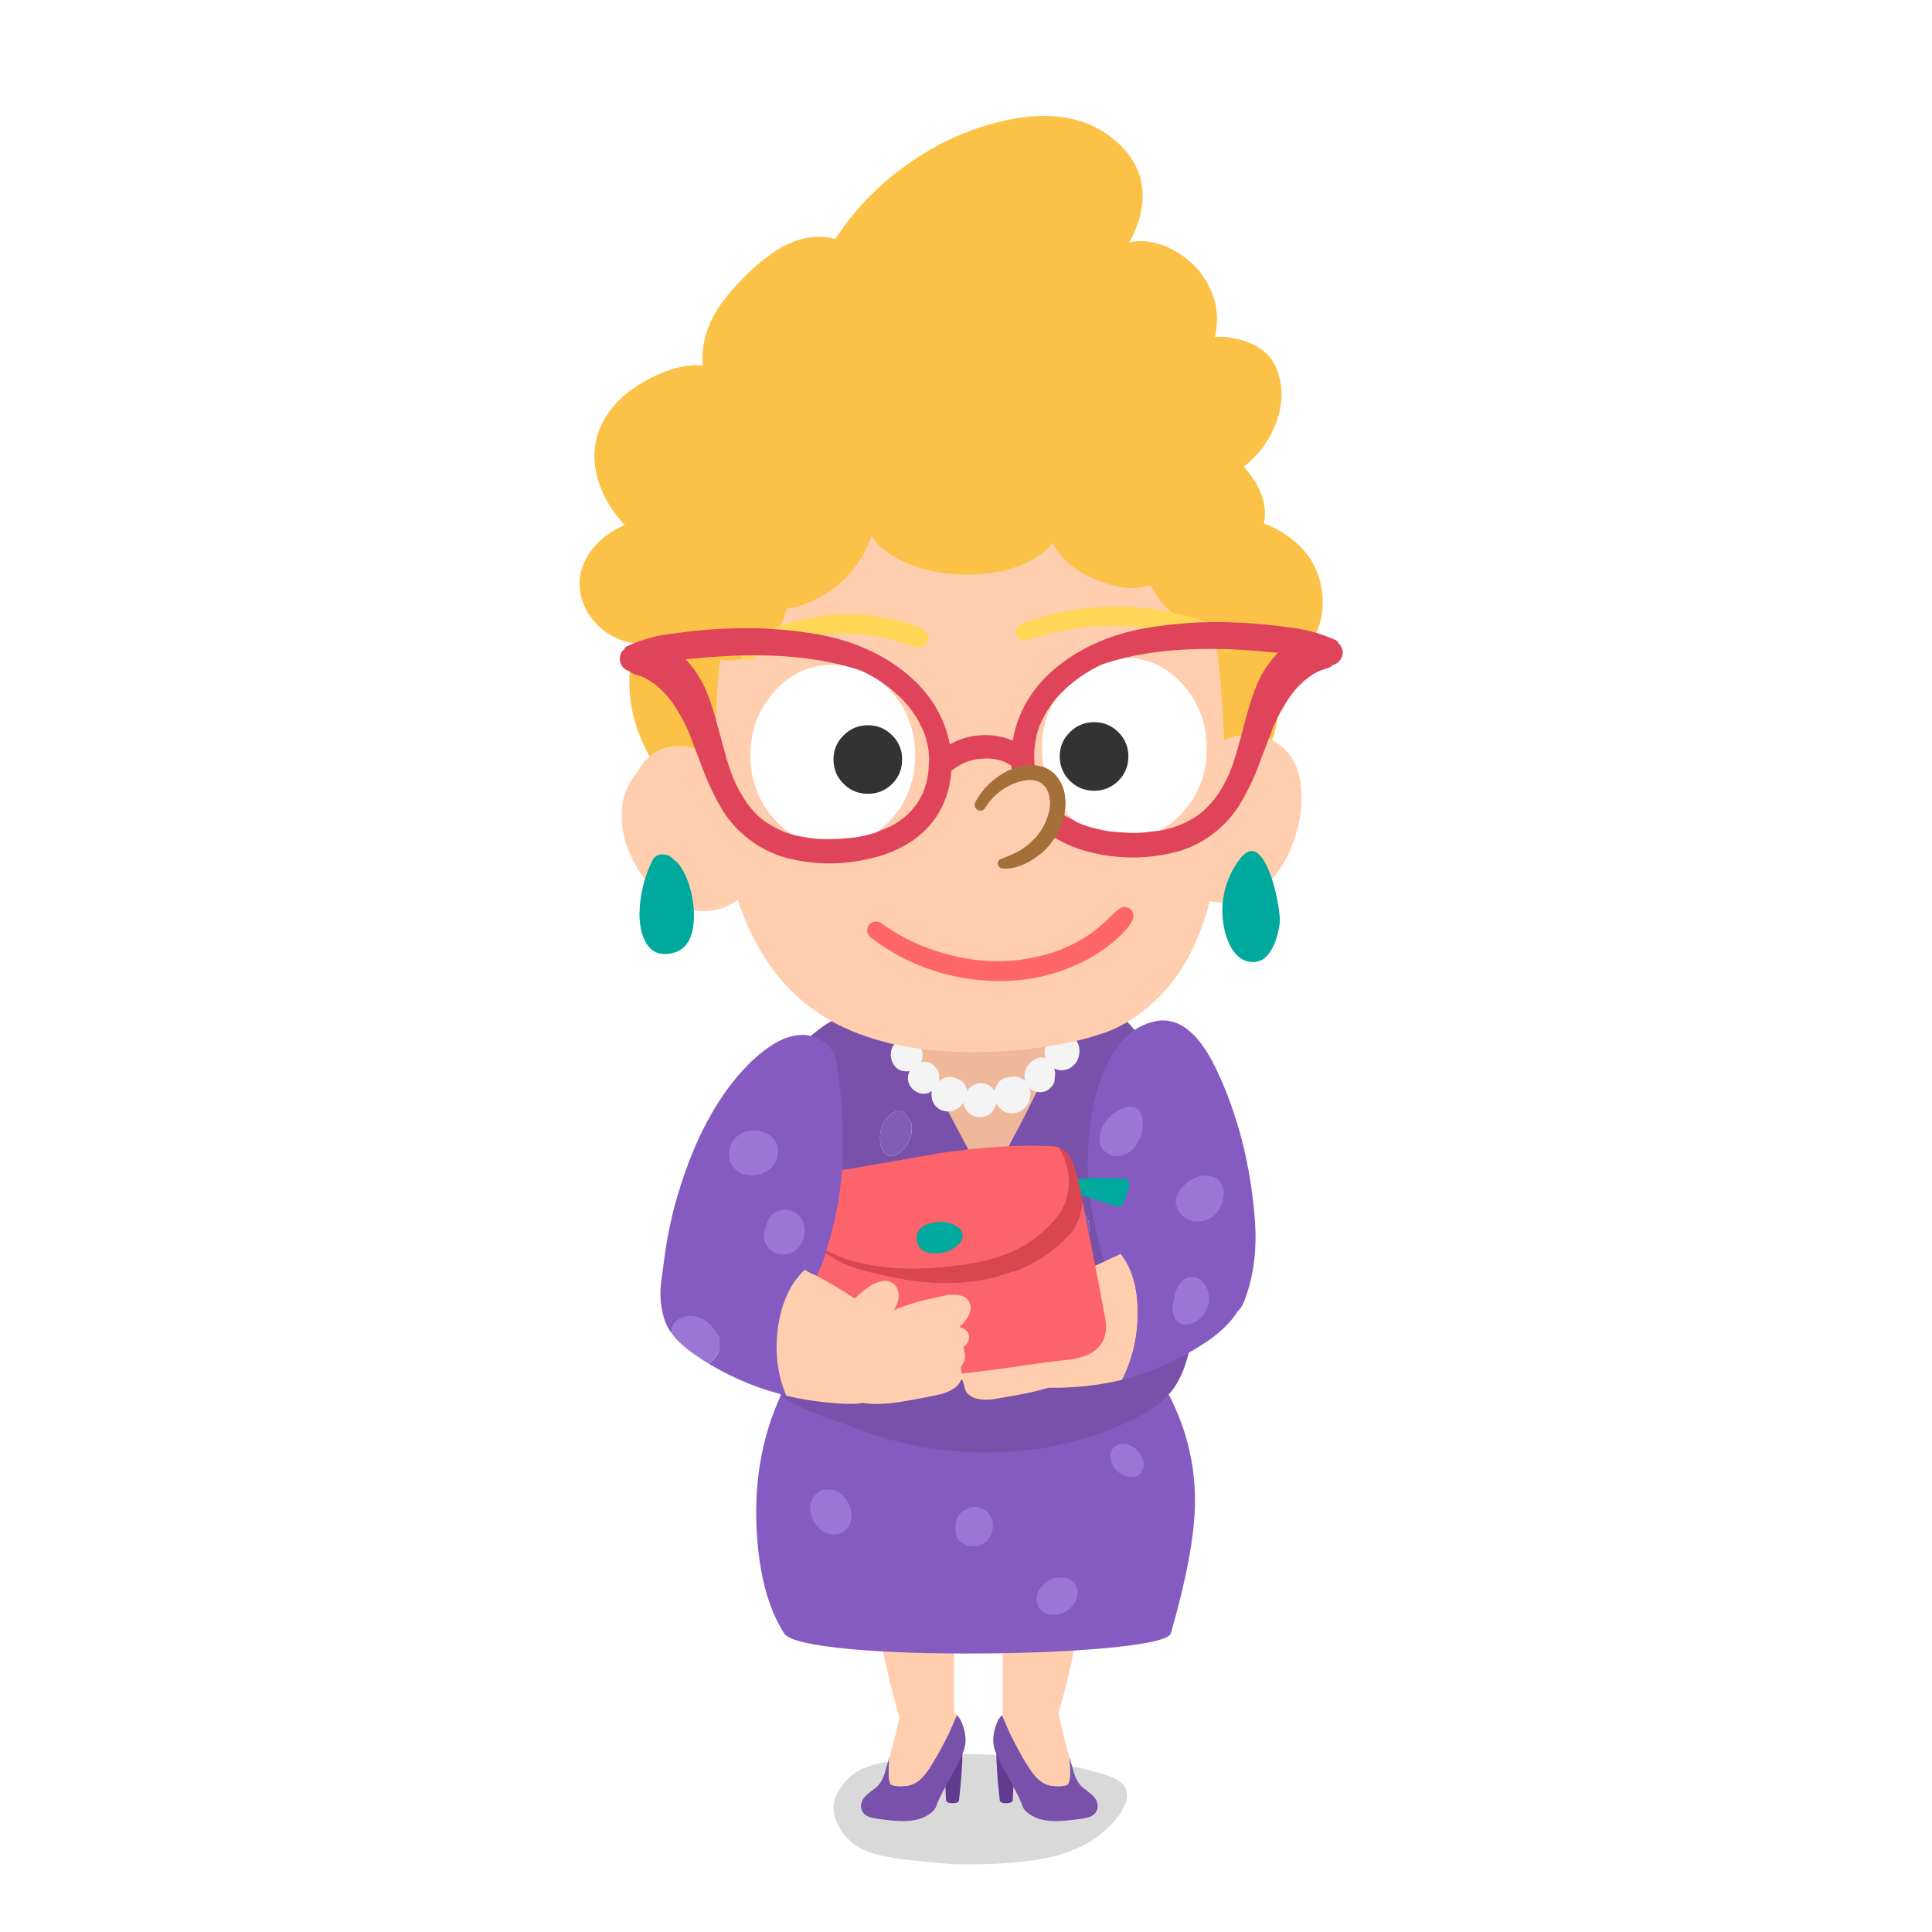 <svg fill="none" height="200" viewBox="0 0 200 200" width="200" xmlns="http://www.w3.org/2000/svg"><path d="m0 0h200v200h-200z" fill="#fff"/><path d="m99.84 181.589c-1.021 0-2.053.043-3.093.127-.299.015-.606.042-.917.085-.2.015-.399.042-.599.084-1.09.112-2.176.269-3.258.465-.342.058-.645.119-.917.188-.261.058-.495.119-.706.188-.541.154-1.021.339-1.443.55-.921.534-1.658 1.31-2.206 2.32-.169.311-.28.592-.33.845-.05.169-.081.338-.088.507 0 .085.004.162.015.231 0 .111.004.23.015.357.011.085.027.177.046.273.061.323.176.668.345 1.033.622 1.226 1.535 2.117 2.747 2.682.461.211 1.002.388 1.623.526.111.027.234.058.376.085.529.126 1.385.261 2.567.399.821.1 1.593.177 2.31.231.883.1 1.65.169 2.31.211.441 0 .902.008 1.381.019 1.892.027 3.834-.061 5.825-.273 1.27-.142 2.383-.33 3.331-.568 1.362-.38 2.617-.899 3.768-1.564 1.182-.76 2.145-1.648 2.897-2.658.161-.196.292-.415.391-.653.311-.55.461-1.064.449-1.541-.03-.069-.038-.134-.03-.188v-.042c-.031-.185-.104-.373-.227-.569-.299-.507-1.09-.949-2.371-1.329-4.873-1.379-9.612-2.055-14.217-2.025z" fill="#000" fill-opacity=".15"/><path d="m98.761 178.132v-14.829h-8.48c.418 4.722 1.393 9.666 2.92 14.829 2.268.807 4.121.807 5.56 0z" fill="#ffceae"/><path d="m103.8 178.132v-14.829h8.48c-.418 4.722-1.393 9.666-2.92 14.829-2.268.807-4.121.807-5.56 0z" fill="#ffceae"/><path d="m99.641 181.155-1.938.135.23 5.09c.05.192.288.288.71.288.411-.011.622-.108.633-.288.23-1.986.353-3.726.364-5.225z" fill="#613b8f"/><path d="m99.046 177.544c-.165.361-.368.826-.614 1.402-.246.584-.695 1.46-1.343 2.632-.637 1.171-1.197 2.005-1.688 2.497-.491.488-1.044.757-1.65.806-.61.062-1.082.027-1.42-.096-.334-.122-.418-1.098-.249-2.919-.111.392-.226.783-.345 1.171-.104.423-.23.796-.384 1.115-.192.384-.414.683-.671.902-.203.142-.487.358-.844.653-.361.292-.576.596-.652.903-.077.308-.065.576.038.807.104.23.284.423.537.576.257.169 1.094.323 2.513.461 1.431.15 2.533.046 3.3-.307.767-.357 1.216-.749 1.343-1.172.127-.422.537-1.26 1.228-2.516.23-.411.556-1.007.979-1.786.334-.654.568-1.211.71-1.672.153-.487.161-1.068.019-1.748-.104-.449-.238-.837-.403-1.171-.038-.104-.161-.269-.364-.5-.011-.011-.027-.027-.038-.038z" fill="#7951aa"/><path d="m99.046 177.544c-.165-.181-.276-.281-.326-.307-1.946-.872-3.772-.872-5.487 0-.311 1.49-.695 3.031-1.151 4.629-.169 1.821-.084 2.796.249 2.919.338.123.81.158 1.42.096.606-.049 1.159-.318 1.65-.806.491-.492 1.051-1.326 1.688-2.497.648-1.172 1.097-2.048 1.343-2.632.245-.576.449-1.041.614-1.402z" fill="#ffceae"/><path d="m103.132 181.155 1.938.135-.23 5.09c-.05.192-.288.288-.71.288-.411-.011-.622-.108-.633-.288-.23-1.986-.353-3.726-.365-5.225z" fill="#613b8f"/><path d="m103.727 177.544c.165.361.368.826.614 1.402.245.584.694 1.46 1.343 2.632.637 1.171 1.197 2.005 1.688 2.497.491.488 1.044.757 1.65.806.61.062 1.082.027 1.42-.096.333-.122.418-1.098.249-2.919.111.392.226.783.345 1.171.104.423.231.796.384 1.115.192.384.415.683.672.902.203.142.487.358.844.653.36.292.575.596.652.903.077.308.065.576-.038.807-.104.23-.284.423-.537.576-.258.169-1.094.323-2.514.461-1.431.15-2.532.046-3.3-.307-.767-.357-1.216-.749-1.343-1.172-.126-.422-.537-1.26-1.228-2.516-.23-.411-.556-1.007-.978-1.786-.334-.654-.568-1.211-.71-1.672-.154-.487-.161-1.068-.019-1.748.103-.449.238-.837.403-1.171.038-.104.161-.269.364-.5.012-.011.027-.027.039-.038z" fill="#7951aa"/><path d="m103.727 177.544c.165-.181.276-.281.326-.307 1.946-.872 3.772-.872 5.487 0 .311 1.49.695 3.031 1.152 4.629.168 1.821.084 2.796-.25 2.919-.338.123-.81.158-1.42.096-.606-.049-1.158-.318-1.65-.806-.491-.492-1.051-1.326-1.688-2.497-.648-1.172-1.097-2.048-1.343-2.632-.246-.576-.449-1.041-.614-1.402z" fill="#ffceae"/><path d="m123.7 155.704c.065-4.237-.967-8.252-3.089-12.043-13.599-2.048-26.734-2.048-39.408 0-2.187 4.391-3.147 9.27-2.878 14.636.23 4.583 1.178 8.175 2.84 10.776.461.719 2.79 1.268 6.984 1.652 3.722.334 8.223.48 13.507.442 5.142-.039 9.563-.238 13.258-.596 4.017-.395 6.112-.895 6.293-1.498 1.611-5.582 2.444-10.038 2.494-13.369z" fill="#855bc1"/><path d="m88.129 156.511c-.104-.642-.384-1.191-.844-1.652-.472-.461-1.005-.684-1.592-.672-.587-.012-1.055.211-1.401.672-.357.461-.487 1.01-.384 1.652.088.641.372 1.191.844 1.652s1.005.691 1.592.691 1.055-.23 1.401-.691c.345-.461.472-1.011.384-1.652zm23.349 8.893c.115-.449.084-.864-.096-1.248-.268-.5-.71-.776-1.324-.826-.126-.027-.241-.031-.345-.019-.641-.012-1.201.23-1.688.73-.488.449-.729.933-.729 1.459 0 .127.019.277.057.442.104.526.43.891.979 1.095.41.165.863.184 1.362.058.422-.127.794-.346 1.113-.653.257-.242.449-.508.575-.788.027-.077.058-.161.096-.25zm5.238-15.866c-.434-.126-.814-.088-1.132.116-.422.219-.633.564-.633 1.037 0 .127.027.288.076.48.142.691.565 1.202 1.267 1.537.28.126.556.192.825.192.203 0 .403-.031.594-.096.296-.165.499-.411.614-.73.077-.231.104-.461.077-.692-.027-.065-.038-.126-.038-.192-.05-.142-.104-.269-.154-.384-.088-.181-.192-.346-.307-.499-.28-.335-.606-.565-.978-.692-.065-.027-.115-.046-.154-.057-.026-.012-.046-.02-.057-.02zm-14.083 7.645c-.065-.165-.142-.315-.23-.442-.23-.295-.506-.491-.825-.595-.065-.027-.115-.046-.153-.058l-.039-.019c-.18-.05-.337-.077-.479-.077-.269 0-.53.069-.787.212-.625.257-1.017.699-1.17 1.325-.038.18-.05.403-.038.672-.011 1.049.491 1.671 1.516 1.863.357.05.702.012 1.036-.115.23-.088.453-.219.672-.384.28-.319.479-.68.594-1.076.039-.219.058-.411.058-.576v-.192c-.027-.065-.031-.123-.019-.173-.05-.142-.096-.261-.135-.365z" fill="#9b76d6"/><path d="m111.152 104.303c.111-.28.138-.568.077-.864-1.247-.115-3.024-.173-5.334-.173-1.063 0-2.241.012-3.53.039-4.267.076-7.068.257-8.403.537-.53 0-1.17.027-1.919.077 0 .204.019.396.058.576l.173.481c1.036 1.778 2.602 4.398 4.7 7.856l3.933 7.395c.161.319.307.634.441.941.054.115.119.219.192.308l.058.076c.142.192.303.315.479.365.307.089.564-.057.768-.441 3.334-5.84 6.101-11.564 8.307-17.173z" fill="#efb89a"/><path d="m112.169 103.593c-.291-.089-.606-.143-.94-.154.061.296.035.584-.077.864-2.206 5.609-4.973 11.333-8.307 17.172-.203.385-.461.531-.768.442-.176-.05-.337-.173-.479-.365l-.058-.077c-.073-.088-.138-.192-.192-.307-.134-.307-.28-.622-.441-.941l-3.933-7.395c-2.099-3.458-3.664-6.078-4.7-7.856l-.173-.481c-.038-.18-.058-.372-.058-.576-1.27.089-2.517.346-3.741.768-1.876.627-3.615 1.741-5.218 3.343-.806.806-1.535 1.778-2.187 2.919-.487.872-.89 2.01-1.209 3.419-.192.834-.441 2.083-.748 3.746-.714 3.546-1.186 6.769-1.42 9.662-.088 1.294-.134 2.543-.134 3.745 0 2.163.161 4.195.48 6.089.288 1.756.671 3.177 1.151 4.265.576 1.256 1.355 2.228 2.341 2.919.76.538 1.746 1.03 2.955 1.479.679.258 1.696.626 3.051 1.114 3.005 1.257 6.036 2.106 9.094 2.555 1.919.269 3.803.411 5.66.423 1.788-.012 3.553-.142 5.295-.385 3.876-.564 7.425-1.717 10.648-3.457.541-.28.956-.53 1.247-.749.672-.434 1.305-.991 1.9-1.671 1.036-1.256 1.757-3.139 2.168-5.647.218-1.295.326-2.69.326-4.188 0-1.986-.192-4.149-.576-6.492-.211-1.395-.491-2.989-.844-4.783-.134-.768-.449-2.355-.94-4.764-.115-1.202-.299-2.401-.556-3.592-.422-2.316-1.125-4.379-2.111-6.185-.806-1.46-1.773-2.62-2.897-3.476-1.128-.846-2.329-1.307-3.607-1.383zm-.134 21.878c.153.192.299.372.441.538.108.142.184.295.23.461v.076c.023.116.039.231.039.346.046.719-.112 1.479-.48 2.286-.334.757-.748 1.356-1.247 1.806-.522.487-.998.66-1.42.518-.456-.153-.759-.691-.901-1.613-.177-1.18.149-2.305.978-3.381.825-1.076 1.612-1.421 2.36-1.037zm-17.996-9.7c.13.192.219.326.269.403.069.231.096.48.077.749.008.012.008.027 0 .039.008.011.008.026 0 .038.008.027.008.046 0 .058-.038.511-.226 1.01-.556 1.498-.311.461-.664.787-1.055.979-.426.193-.798.166-1.113-.076-.361-.308-.545-.834-.556-1.575-.011-.703.123-1.28.403-1.729 0-.012.012-.019.019-.019 0-.012.008-.027.019-.039 0-.011.008-.019.019-.019 0-.012.008-.027.019-.038l.019-.02c.249-.372.51-.641.787-.806.104-.05.203-.096.307-.135.069-.011.13-.027.192-.038.046-.012.096-.019.153-.019.215 0 .411.069.595.211.127.153.261.334.403.538z" fill="#7951aa"/><path d="m94.307 116.174c-.046-.077-.138-.211-.269-.403-.142-.204-.276-.385-.403-.538-.184-.142-.38-.212-.595-.212-.058 0-.107.008-.153.02-.061.011-.123.027-.192.038-.104.039-.203.085-.307.135-.276.165-.537.434-.787.806l-.019.02s-.019.026-.019.038c-.011 0-.019.008-.019.019-.011.012-.019.027-.019.039-.008 0-.015.007-.019.019-.28.449-.414 1.025-.403 1.729.011.741.196 1.267.556 1.575.315.242.687.268 1.113.076.391-.192.744-.518 1.055-.979.33-.488.518-.988.556-1.498.008-.012.008-.031 0-.058.008-.012.008-.027 0-.038.008-.012.008-.027 0-.039.019-.269-.008-.519-.077-.749zm18.169 9.835c-.142-.166-.288-.346-.441-.538-.748-.384-1.535-.039-2.36 1.037-.829 1.076-1.155 2.201-.978 3.381.142.922.445 1.459.901 1.613.422.142.898-.031 1.42-.518.499-.45.913-1.049 1.247-1.806.369-.807.526-1.567.48-2.286 0-.115-.015-.23-.039-.346v-.076c-.046-.166-.122-.319-.23-.461z" fill="#815db5"/><path d="m90.972 106.263c-.004.48.131.887.403 1.225.303.38.714.572 1.228.576-.165.189-.28.415-.342.676l-.008.054c-.015.096-.031.238-.042.434v.062l.069.399v.035l.027.054c.035.111.092.238.173.38l.027.046.249.304.299.222.361.143h.027l.395.034h.096c.046 0 .119-.011.223-.034 0 .007-.008.026-.027.061l-.104.311c-.092.419-.027.811.188 1.172.061.096.153.2.265.319l.027.027c.119.111.242.203.368.276.046.023.107.046.188.069l.18.07c.28.069.556.061.833-.027l.342-.169.05-.046c-.027.165-.042.315-.042.453.011.123.027.215.042.276.011.162.05.292.119.4.058.184.165.35.326.496.234.23.51.38.833.453.315.069.625.057.936-.046.43-.15.783-.419 1.055-.819l.05.266c.096.284.25.53.457.737.234.254.522.407.859.461.311.065.603.05.883-.046.28-.088.522-.246.721-.472.223-.254.365-.542.43-.861l.035.081c.046.077.103.157.172.238.108.134.231.25.369.346.176.153.383.253.617.303.165.046.338.065.515.054.149 0 .314-.031.498-.088.162-.058.296-.123.403-.196l.05-.035c.28-.188.499-.446.66-.764.062-.131.119-.296.173-.496.015-.1.031-.257.042-.473v-.069c-.015-.153-.042-.307-.077-.461l-.007-.027.326.231c.257.134.533.2.833.188l.402-.069c.185-.054.353-.154.507-.303.315-.273.487-.55.514-.834l.042-.523c.035-.23.012-.457-.069-.676l-.015-.046c.349.173.714.223 1.097.15.384-.069.706-.25.971-.542l.062-.053c.118-.15.207-.277.257-.381.165-.319.241-.668.23-1.049-.004-.153-.023-.307-.05-.461-.058-.161-.119-.303-.188-.426-.069-.111-.15-.223-.242-.33.372-.154.649-.423.825-.807.173-.361.23-.749.173-1.164-.062-.427-.23-.776-.507-1.049-.303-.303-.69-.453-1.158-.453-.818 0-1.347.392-1.589 1.179-.23.757-.1 1.399.387 1.929-.299.1-.556.272-.771.514-.211.242-.353.523-.43.846-.08.33-.065.664.043 1.002l-.104-.027-.341-.034c-.242.011-.457.084-.653.211-.195.104-.376.242-.541.419l-.007.008c-.123.111-.235.253-.334.426-.223.446-.265.91-.119 1.394-.104-.099-.223-.192-.361-.276l-.388-.15-.422-.046-.368.069c-.038-.008-.084-.008-.138 0l-.403.069c-.265.085-.487.231-.668.446-.084.1-.172.238-.264.407-.07.142-.123.311-.162.507-.084-.142-.184-.265-.291-.365l-.342-.257-.034-.019-.369-.142h-.034l-.403-.035c-.15 0-.299.027-.445.081l-.215.096c-.061.023-.138.061-.223.115l-.299.257-.027.027-.153.231c-.016-.142-.062-.292-.138-.454-.069-.188-.18-.349-.334-.48-.184-.184-.407-.307-.668-.372l-.334-.116c-.395-.077-.779-.007-1.151.204l-.084.061-.207.108-.027.019c.104-.446.031-.864-.215-1.26l-.242-.292-.015-.019c-.085-.085-.2-.165-.342-.25-.322-.165-.652-.211-.994-.142l.027-.081c.104-.292.13-.591.077-.906l-.05-.265-.173-.365-.027-.046-.276-.346-.035-.027c-.107-.088-.211-.165-.311-.231l-.035-.019-.361-.142c-.127-.023-.219-.034-.284-.034.434-.546.533-1.176.292-1.891-.253-.752-.771-1.129-1.562-1.129-.526 0-.944.188-1.255.561-.28.33-.422.741-.422 1.225z" fill="#f4f4f4"/><path d="m128.584 118.126c-.71-2.747-1.623-5.271-2.74-7.572-1.838-3.792-3.983-5.39-6.435-4.795-.959.231-1.845.7-2.647 1.41-.683.615-1.278 1.376-1.785 2.275-.767 1.379-1.347 2.958-1.73 4.732-.326 1.453-.53 3.108-.614 4.968-.158 3.269.364 7.015 1.569 11.237v.03l.181.25c.145.23.326.453.541.672.683.73 1.454 1.379 2.306 1.944 1.489.961 3.092 1.702 4.812 2.224 1.262.377 2.517.6 3.768.673.913.03 1.55-.027 1.911-.173.445-.177.798-.596 1.062-1.253 1.01-2.57 1.378-5.489 1.098-8.762-.215-2.686-.649-5.309-1.297-7.868z" fill="#855bc1"/><path d="m109.916 134-.05-.07c-.898-.833-1.911-1.448-3.039-1.844-.656-.234-1.197-.38-1.623-.441-.664-.096-1.197-.02-1.604.226-.479.292-.698.719-.652 1.28.042.484.261.937.656 1.352.138.146.303.284.484.415-1.132-.035-2.295.03-3.485.196-1.438.211-2.206.326-2.294.353-1.005.254-1.608.657-1.807 1.206-.176.519-.042 1.007.399 1.468.338.357.806.649 1.401.88-.342.288-.537.58-.595.868-.058.349.096.676.461.976.153.134.334.219.549.253-.023.403.065.799.257 1.195.138.207.299.365.483.48l.2.123.023.092c.069.2.142.465.219.795.092.258.254.477.488.653.472.354 1.201.492 2.191.415.218-.015.982-.142 2.287-.376 2.114-.369 3.703-.78 4.769-1.229 1.923-.823 2.924-1.944 3.001-3.362.035-.91-.188-1.955-.675-3.142-.549-1.322-1.228-2.244-2.038-2.77z" fill="#ffceae"/><path d="m117.778 135.878c-.007-2.585-.598-4.614-1.772-6.081-.096.061-.461.234-1.09.515-.752.342-1.186.541-1.297.599-1.366.657-2.199 1.079-2.506 1.264-.955.576-1.661 1.233-2.125 1.967-.196.311-.373.668-.526 1.068-.246.611-.441 1.333-.583 2.166-.096.569-.185 1.318-.265 2.24-.142 1.694-.035 2.981.322 3.853.092.023.181.023.273 0 .096.127.222.189.372.189 2.613.038 5.134-.235 7.571-.819 1.089-2.124 1.634-4.445 1.626-6.961z" fill="#ffceae"/><path d="m127.445 136.685c.837-1.007 1.232-1.941 1.178-2.801-.054-.772-.464-1.471-1.239-2.098-.307-.242-.626-.445-.956-.61-.157-.077-.503-.227-1.044-.446-2.118-.845-3.89-1.36-5.322-1.548-1.389-.212-2.739-.008-4.052.611 1.174 1.459 1.765 3.484 1.773 6.069 0 2.524-.541 4.849-1.627 6.973 1.236-.296 2.467-.703 3.703-1.218 1.765-.734 3.511-1.682 5.234-2.846.94-.65 1.723-1.345 2.348-2.086z" fill="#855bc1"/><g fill="#9b76d6"><path d="m114.548 119.332c.438.319.94.423 1.508.304.725-.143 1.309-.604 1.742-1.383.392-.703.553-1.433.491-2.19-.038-.53-.195-.93-.468-1.195-.311-.296-.725-.38-1.239-.246-.756.204-1.401.615-1.93 1.23-.576.656-.852 1.363-.818 2.12.016.576.254 1.03.714 1.36z"/><path d="m126.427 122.528c-.234-.384-.56-.63-.982-.737-.952-.265-1.888.019-2.809.856-.959.876-1.167 1.779-.622 2.709.392.68.998 1.037 1.827 1.079.802.046 1.469-.215 2.003-.783.384-.408.641-.903.771-1.487.15-.642.085-1.183-.188-1.629z"/><path d="m124.54 132.716c-.338-.361-.733-.53-1.19-.514-.449.015-.836.215-1.158.599-.376.492-.603 1.072-.672 1.733-.123.318-.173.653-.146.995.019.341.112.66.273.948.149.265.345.458.583.573.242.115.491.142.752.069.422-.1.794-.277 1.12-.526.373-.281.645-.63.829-1.041.2-.469.265-.965.196-1.487-.073-.53-.265-.98-.583-1.349z"/></g><path d="m111.666 122.067c-.165.016-.295.073-.395.177-.123.046-.23.127-.315.246-.077.107-.119.234-.126.373.007.145.061.284.165.407.092.115.214.196.36.234 1.259.434 2.659.895 4.198 1.375.173.046.334.031.491-.046.158-.084.261-.211.315-.372.219-.584.403-1.161.56-1.729.054-.188.023-.35-.092-.492-.115-.138-.28-.219-.491-.234-1.593-.131-3.147-.112-4.662.057z" fill="#00a99d"/><path d="m112.61 127.203c-.242-1.283-.422-2.243-.549-2.881-.145 1.564-.644 2.774-1.492 3.631-2.199 2.308-5.035 3.799-8.507 4.467-3.062.584-6.366.496-9.908-.268-1.78-.358-3.166-.723-4.16-1.099-1.47-.569-2.628-1.31-3.484-2.228-1.485-1.018-2.529-2.374-3.135-4.061-.138.795-.157 1.767-.046 2.916.061.653.173 1.621.326 2.904.173 2.309.506 4.545 1.002 6.7.326 1.321.625 2.455.898 3.396.138.538.303.968.491 1.295.249.426.564.756.944.991.948.576 2.191.803 3.73.676.879-.069 2.164-.261 3.856-.573.637 0 1.45-.076 2.437-.234.545-.077 1.351-.203 2.425-.372 1.546-.204 3.158-.4 4.839-.596.744-.084 2.118-.277 4.113-.572 1.719-.25 3.085-.423 4.102-.527 1.719-.18 2.889-.737 3.519-1.678.356-.538.518-1.195.479-1.971-.015-.288-.126-.968-.337-2.044-.273-1.502-.787-4.126-1.539-7.875z" fill="#fc636a"/><path d="m81.468 124.426-.069.349c1.078 3.012 3.584 4.995 7.505 5.951 3.024.738 6.516.826 10.479.258 2.06-.258 3.837-.711 5.337-1.364 1.773-.788 3.258-1.886 4.451-3.304.917-1.01 1.412-2.224 1.482-3.642.069-1.383-.269-2.678-1.013-3.872-.288-.1-.565-.15-.829-.15-3.327-.165-7.168.077-11.527.722-5.05.888-8.848 1.544-11.389 1.971-1.174.203-2.091.495-2.751.876-.894.515-1.454 1.248-1.677 2.205z" fill="#fc636a"/><path d="m109.629 118.798c.752 1.198 1.097 2.489 1.024 3.872-.076 1.418-.575 2.628-1.492 3.642-1.197 1.418-2.682 2.516-4.451 3.304-1.501.653-3.281 1.11-5.338 1.364-2.744.388-5.314.457-7.716.211-2.97-.311-5.349-1.103-7.145-2.37.856.918 2.018 1.659 3.484 2.228.994.373 2.383.737 4.16 1.099 3.542.76 6.846.852 9.908.268 3.473-.668 6.308-2.159 8.507-4.467.848-.857 1.343-2.067 1.493-3.631-.196-1.048-.384-1.913-.572-2.589-.219-.818-.422-1.414-.618-1.786-.311-.569-.725-.949-1.247-1.145z" fill="#db4550"/><path d="m98.52 126.689c-.729-.258-1.508-.262-2.333-.012-.948.288-1.37.845-1.27 1.667.107.888.671 1.353 1.688 1.403.902.046 1.685-.189 2.356-.7.468-.334.698-.71.698-1.133-.023-.388-.203-.688-.537-.899-.157-.123-.357-.234-.606-.326z" fill="#00a99d"/><path d="m83.033 107.135c-1.101 0-2.298.453-3.592 1.371-1.427 1.014-2.813 2.432-4.148 4.253-1.193 1.636-2.256 3.503-3.185 5.593-.779 1.76-1.493 3.769-2.149 6.02-.533 1.944-.932 3.934-1.197 5.966-.223 1.61-.345 2.566-.372 2.87-.019.326-.027.638-.023.933.027.73.134 1.38.326 1.952.18.507.441.957.79 1.348.426.473.89.746 1.381.826.495.07 1.017.104 1.569.108 1.285 0 2.713-.223 4.286-.653.798-.219 1.573-.511 2.325-.868.568-.273 1.282-.673 2.149-1.199.529-.326 1.14-.872 1.834-1.64.66-.719 1.159-1.368 1.5-1.952.28-.469.541-1.068.779-1.79.054-.158.238-.784.556-1.886.764-2.632 1.212-5.317 1.347-8.056.046-1.191.054-2.378.023-3.569-.065-2.297-.288-4.599-.664-6.9-.069-.43-.242-.837-.51-1.221-.272-.377-.61-.688-1.021-.934-.629-.388-1.301-.584-2.011-.58z" fill="#855bc1"/><path d="m91.015 137.272c-.319-.822-.729-1.425-1.239-1.809-.487-.503-1.504-1.218-3.051-2.151-1.397-.838-2.272-1.306-2.621-1.414l-.825-.465c-1.516 1.445-2.448 3.461-2.797 6.055-.349 2.52-.065 4.848.86 6.984 1.715.407 3.43.668 5.149.787 1.293.108 2.229.096 2.813-.034.994-.216 1.681-.769 2.049-1.668.372-.883.503-1.928.399-3.134-.073-1.088-.319-2.136-.729-3.154z" fill="#ffceae"/><path d="m69.496 137.975c.514.746 1.355 1.518 2.517 2.317.476.334.925.626 1.351.872.48-.357.852-.822 1.113-1.395v-1.164c-.434-1.102-1.121-1.836-2.064-2.208-.998-.396-1.892-.2-2.682.58-.157.311-.238.645-.238.998z" fill="#9b76d6"/><path d="m80.524 137.476c.357-2.59 1.289-4.61 2.797-6.062-.288-.154-.506-.277-.648-.362.015-.084-.506-.311-1.558-.676-.867-.303-1.447-.491-1.742-.568-1.477-.473-2.97-.722-4.478-.746-1.842 0-3.392.412-4.643 1.234-1.589 1.029-2.149 2.854-1.681 5.466.146.83.453 1.572.929 2.221 0-.357.081-.692.238-.999.79-.784 1.685-.976 2.682-.58.944.373 1.631 1.11 2.064 2.209v1.164c-.269.58-.641 1.049-1.113 1.394 1.285.776 2.644 1.453 4.075 2.036 1.286.519 2.602.938 3.952 1.257-.921-2.14-1.209-4.472-.867-6.992z" fill="#855bc1"/><path d="m100.17 134.541c-.38-.442-1.082-.599-2.103-.476-.061.007-.814.169-2.252.487-1.163.281-2.256.638-3.288 1.072.131-.211.234-.399.303-.568.219-.519.257-1.011.115-1.479-.153-.534-.503-.853-1.048-.953-.472-.085-.998.035-1.581.361-.349.192-.794.519-1.335.976-.303.257-.568.515-.802.78-.541.61-.99 1.283-1.347 2.013l-.035.08c-.564.776-.863 1.871-.894 3.293-.038 1.279.123 2.335.487 3.165s1.036 1.402 2.022 1.721c.906.304 2.084.392 3.53.269.783-.069 1.873-.242 3.265-.511 1.293-.249 2.045-.403 2.252-.465.944-.28 1.573-.668 1.884-1.164.146-.249.219-.507.211-.78-.038-.334-.061-.603-.069-.814l-.011-.092.138-.185c.131-.169.226-.376.28-.614.038-.434-.023-.834-.184-1.199.169-.1.31-.246.418-.43.234-.411.257-.768.069-1.072-.154-.25-.441-.445-.86-.591.472-.435.806-.873.998-1.314.249-.588.192-1.091-.161-1.502z" fill="#ffceae"/><path d="m80.477 119.67c.176-.791-.015-1.452-.579-1.99-.242-.242-.529-.392-.871-.453l-.234-.093c-.388-.107-.779-.134-1.174-.08-.403.061-.775.2-1.117.418-.342.235-.599.527-.779.884-.184.365-.276.749-.269 1.153.008.472.15.895.43 1.267.28.373.645.634 1.094.78.775.219 1.516.146 2.218-.211.691-.342 1.117-.899 1.278-1.675z" fill="#9b76d6"/><path d="m81.199 125.236c-.318.016-.61.096-.882.246-.273.138-.491.334-.664.58-.176.242-.288.511-.326.815-.211.388-.288.799-.234 1.233s.23.814.522 1.141c.503.503 1.109.695 1.811.568.691-.123 1.201-.499 1.535-1.129.326-.588.418-1.206.28-1.848-.146-.699-.526-1.175-1.14-1.429-.295-.131-.595-.188-.906-.173z" fill="#9b76d6"/><path d="m132.506 39.337c-.349-1.752-1.293-2.989-2.832-3.707-1.236-.561-2.536-.814-3.91-.761.422-1.744.253-3.411-.507-5.006-.729-1.594-1.887-2.862-3.48-3.803-1.634-.96-3.254-1.287-4.858-.984 1.033-1.913 1.481-3.707 1.347-5.386-.146-1.902-1.051-3.584-2.705-5.056-2.828-2.482-6.631-3.212-11.408-2.186-3.925.845-7.594 2.562-11.013 5.148-2.648 1.998-4.869 4.379-6.661 7.145-1.159-.307-2.314-.307-3.465 0-2.299.592-4.812 2.47-7.532 5.639-.971 1.129-1.688 2.297-2.153 3.5-.518 1.329-.702 2.651-.553 3.961-1.834-.18-3.902.396-6.205 1.725-1.466.845-2.632 1.859-3.496 3.043-.971 1.329-1.481 2.774-1.535 4.326-.042 1.298.223 2.605.79 3.915.549 1.256 1.328 2.42 2.341 3.484-1.393.603-2.517 1.448-3.369 2.535-.929 1.183-1.362 2.451-1.297 3.803.054 1.153.437 2.224 1.155 3.216.695.96 1.577 1.687 2.644 2.171.652.296 1.32.48 1.995.553-.94 2.958-.856 5.981.253 9.078 1.067 2.989 2.87 5.455 5.41 7.399 2.859 2.174 6.255 3.246 10.191 3.216 3.734-.031 7.172-1.033 10.318-3.012.549-.315.848-.791.902-1.425 4.608 2.27 9.466 3.281 14.573 3.027 3.511-.188 6.378-.822 8.592-1.902.729-.357 1.431-.78 2.102-1.268.833-.611 1.482-1.229 1.946-1.852 1.707 1.152 3.614 1.563 5.713 1.237 2.141-.338 3.826-1.352 5.05-3.043.898-1.279 1.366-2.697 1.408-4.26.043-1.563-.341-3.012-1.155-4.341.948-.158 1.831-.503 2.644-1.03.814-.526 1.481-1.195 2.011-1.998.771-1.183 1.159-2.539 1.17-4.072 0-1.491-.353-2.866-1.059-4.134-.483-.864-1.182-1.66-2.087-2.378-.875-.707-1.858-1.264-2.943-1.663.399-1.902-.292-3.861-2.073-5.878 1.413-1.099 2.479-2.493 3.197-4.184.687-1.625.871-3.227.552-4.802z" fill="#fcc248"/><g fill="#ffceae"><path d="m134.735 82.222c-.061-2.682-1.07-4.548-3.023-5.593-.96-.519-2.026-.695-3.197-.538-1.066.158-2.08.565-3.039 1.222-1.151.761-1.995 1.802-2.532 3.119-1.128 1.414-1.861 3.031-2.199 4.848-.349 1.913-.154 3.557.587 4.944.652 1.245 1.623 2.147 2.912 2.708 1.297.561 2.629.653 3.987.284 1.056-.296 2.03-.861 2.928-1.694.814-.761 1.489-1.675 2.026-2.739 1.086-2.186 1.604-4.372 1.55-6.558z"/><path d="m78.958 87.212c-.031-1.099-.257-2.186-.679-3.265-.718-1.955-1.876-3.611-3.48-4.975-1.266-1.045-2.644-1.621-4.129-1.725-1.665-.115-3.008.442-4.018 1.679-.272.35-.495.68-.664.999-1.044 1.195-1.581 2.589-1.615 4.184-.073 2.24.61 4.387 2.057 6.446 1.531 2.174 3.369 3.408 5.522 3.692 1.423.2 2.72-.046 3.891-.745 1.14-.688 1.995-1.702 2.563-3.042.422-.96.606-2.044.552-3.246z"/><path d="m122.836 52.487c-1.497-2.259-3.826-3.972-6.98-5.133-2.364-.864-5.253-1.433-8.672-1.694-4.946-.4-8.825-.461-11.63-.173-4.271.434-7.909 1.652-10.901 3.661l-.395.269c-1.761 1.214-3.308 2.651-4.635 4.31-1.351 1.66-2.425 3.473-3.227 5.451-.127.296-.184.603-.173.918-1.435 4.794-2.153 10.319-2.153 16.573s.737 11.671 2.214 16.223c1.761 5.482 4.658 9.532 8.687 12.152 3.829 2.493 8.929 3.787 15.302 3.88 3.408.03 6.784-.285 10.127-.949 1.201-.231 2.394-.55 3.576-.949 1.454-.442 2.901-1.226 4.336-2.344 1.266-.991 2.364-2.113 3.292-3.357 1.393-1.89 2.494-4.184 3.308-6.877.652-2.155 1.136-4.648 1.439-7.476.357-3.188.483-6.592.38-10.203-.096-3.085-.365-6.485-.806-10.203-.085-.665-.196-1.806-.334-3.423-.138-1.521-.265-2.697-.38-3.534-.188-1.414-.453-2.655-.79-3.723-.399-1.279-.929-2.409-1.581-3.392z"/></g><path d="m131.427 90.3c-.99-2.47-2.068-2.862-3.227-1.172-1.17 1.648-1.723 3.481-1.661 5.497.061 1.118.284 2.113.664 2.977.506 1.141 1.201 1.79 2.087 1.948.959.181 1.731-.223 2.31-1.202.422-.695.714-1.617.871-2.758.054-.442-.015-1.187-.207-2.232-.211-1.153-.491-2.171-.841-3.058z" fill="#00a99d"/><path d="m70.11 89.286c-.104-.115-.215-.207-.334-.269-.295-.369-.679-.561-1.155-.569-.507-.019-.871.196-1.094.649-.833 1.69-1.278 3.5-1.328 5.432-.011 1.16.184 2.128.587 2.9.506.991 1.297 1.433 2.375 1.314 1.827-.188 2.717-1.575 2.675-4.149-.019-1.014-.196-2.032-.522-3.058-.338-1.003-.737-1.752-1.201-2.251z" fill="#00a99d"/><path d="m90.225 97.115c3.208 2.428 6.826 3.865 10.855 4.311 4.167.453 7.985-.242 11.458-2.09.905-.484 1.761-1.056 2.563-1.71 1.067-.857 1.773-1.644 2.122-2.359.096-.181.127-.369.096-.569-.019-.211-.104-.392-.253-.538-.146-.146-.323-.231-.522-.254-.211-.031-.407.004-.587.111-.273.211-.622.511-1.044.903-.518.496-.856.814-1.013.949-.633.538-1.27.991-1.915 1.364-1.477.864-3.016 1.468-4.62 1.806-3.365.791-6.876.588-10.537-.619-2.015-.653-3.91-1.621-5.679-2.901-.223-.127-.453-.158-.695-.096-.242.073-.434.215-.568.426-.115.223-.142.453-.081.695.061.242.207.434.426.569z" fill="#f66"/><path d="m122.41 70.831c-1.658-1.829-3.661-2.739-6.013-2.739s-4.363.914-6.028 2.739c-1.665 1.836-2.502 4.049-2.502 6.638 0 2.589.833 4.817 2.502 6.654 1.658 1.829 3.665 2.739 6.028 2.739 2.364 0 4.355-.914 6.013-2.739 1.665-1.836 2.502-4.057 2.502-6.654 0-2.589-.833-4.802-2.502-6.638z" fill="#fff"/><path d="m86.202 68.818c-2.352 0-4.355.914-6.013 2.739-1.665 1.836-2.502 4.049-2.502 6.638 0 2.589.833 4.802 2.502 6.638 1.658 1.829 3.661 2.739 6.013 2.739s4.363-.914 6.028-2.739c1.665-1.836 2.502-4.049 2.502-6.638 0-2.589-.833-4.802-2.502-6.638-1.665-1.829-3.676-2.739-6.028-2.739z" fill="#fff"/><path d="m115.78 80.827c.687-.695 1.029-1.537 1.029-2.52s-.342-1.817-1.029-2.505c-.694-.695-1.535-1.045-2.517-1.045s-1.819.35-2.517 1.045c-.695.688-1.044 1.521-1.044 2.505s.349 1.821 1.044 2.52c.694.688 1.535 1.03 2.517 1.03s1.819-.342 2.517-1.03z" fill="#333"/><path d="m89.844 82.175c.982 0 1.819-.342 2.517-1.03.687-.695 1.028-1.537 1.028-2.52 0-.984-.342-1.817-1.028-2.505-.695-.695-1.535-1.045-2.517-1.045s-1.819.35-2.517 1.045c-.695.688-1.044 1.521-1.044 2.505 0 .983.349 1.821 1.044 2.52.695.688 1.535 1.03 2.517 1.03z" fill="#333"/><path d="m122.299 41.65c-2.195-2.017-4.732-3.623-7.613-4.817-2.755-1.153-5.714-1.879-8.876-2.186-3.303-.327-6.63-.231-9.984.284-3.492.549-6.657 1.498-9.493 2.85-2.333 1.11-4.432 2.612-6.297 4.514-1.742 1.775-3.223 3.838-4.447 6.193-1.243 2.42-2.168 5.021-2.77 7.81-.568 2.682-.814 5.428-.729 8.236-.265.231-.422.519-.476.857-.054.338.011.653.188.949.706 1.298 1.834 1.975 3.388 2.028 1.447.054 2.721-.419 3.829-1.41 1.213-1.099 2.026-2.424 2.437-3.976 1.067-.146 2.045-.453 2.943-.918 1.37-.653 2.563-1.552 3.576-2.693 1.002-1.141 1.75-2.439 2.249-3.895.422.695.998 1.287 1.723 1.775 1.423.96 3.135 1.621 5.126 1.978 1.846.315 3.699.342 5.553.081 1.277-.181 2.448-.511 3.511-.999 1.201-.538 2.152-1.229 2.847-2.075.18.357.364.661.552.903.633.876 1.535 1.637 2.705 2.282 1.033.569 2.165.999 3.389 1.283 1.158.284 2.313.242 3.465-.127.832 1.648 2.045 2.916 3.637 3.803 1.508.815 3.093 1.129 4.747.949 1.888-.2 3.096-1.056 3.622-2.566.096-.265.1-.538.015-.822.929-.369 1.566-.968 1.915-1.79.369-.857.315-1.706-.157-2.551-.338-.592-.883-1.156-1.631-1.694-.664-.496-1.42-.918-2.264-1.268-.042-2.282-.729-4.648-2.057-7.096-1.201-2.209-2.747-4.172-4.635-5.893z" fill="#fcc248"/><path d="m106.302 66.271c2.594-.887 5.265-1.379 8.009-1.475 2.743-.085 5.433.231 8.069.949.821.223 1.577.465 2.264.73.223.073.591.227 1.109.461.464.211.829.357 1.094.442.272.073.525.042.759-.096.242-.146.399-.353.476-.619.062-.211.054-.422-.031-.634-.084-.223-.226-.384-.425-.492h.015c-.61-.369-1.312-.68-2.103-.933-.886-.315-1.55-.538-1.995-.665-1.424-.411-2.87-.715-4.336-.903-2.859-.392-5.741-.323-8.642.207-1.55.273-3.123.707-4.715 1.298-.231.073-.407.215-.522.426-.127.211-.165.434-.112.665.062.242.2.423.411.538.223.127.449.158.679.096z" fill="#ffd655"/><path d="m77.93 68.188c2.014-1.16 4.167-1.932 6.458-2.313 2.298-.392 4.589-.357 6.869.096.645.127 1.27.284 1.884.476.23.073.576.2 1.028.38.411.127.771.184 1.074.173.253-.019.464-.131.633-.334.157-.2.226-.426.207-.68-.019-.2-.096-.377-.223-.522-.265-.307-.579-.519-.948-.634l-.917-.315c-.61-.188-1.22-.349-1.819-.476-1.224-.265-2.49-.411-3.799-.442-2.521-.073-5.0.307-7.436 1.141-1.404.484-2.721 1.103-3.956 1.852-.507.315-.606.738-.299 1.268.315.526.733.638 1.251.334z" fill="#ffd655"/><path d="m118.262 65.08c-3.1.603-5.798 1.725-8.085 3.373-2.605 1.89-4.293 4.218-5.065 6.988-.115.434-.207.841-.268 1.222-1.044-.434-2.13-.619-3.262-.553-1.128.054-2.183.353-3.166.903l-.096.061c-.073-.4-.146-.734-.223-.999-.779-2.766-2.475-5.098-5.08-6.988-2.279-1.648-4.969-2.774-8.069-3.373-3.346-.592-6.657-.803-9.938-.634-1.827.085-3.572.25-5.238.492-1.677.169-3.304.611-4.873 1.329-.138.061-.23.169-.284.315-.265.2-.411.469-.441.807-.042.296.011.569.157.822.146.265.357.453.633.569l.223.081c.138.138.307.238.507.3l.695.223.426.188 1.044.665.633.569c.146.138.364.369.648.695.157.18.307.369.441.569.76 1.11 1.377 2.24 1.849 3.392v.031l1.378 3.627c.506 1.329 1.117 2.62 1.834 3.865.748 1.279 1.715 2.366 2.897 3.265 1.17.899 2.467 1.54 3.891 1.932 2.901.738 5.806.757 8.718.046 1.466-.338 2.786-.872 3.956-1.602 1.278-.814 2.279-1.809 3.008-2.993.821-1.383 1.278-2.866 1.362-4.452l.238-.188c.295-.211.591-.396.886-.553l.284-.142h.031l.46-.173.822-.188.568-.031c.211-.019.383-.027.521-.015.116 0 .292.012.522.031h.031l.775.173.395.142.679.396c.116 1.617.576 3.085 1.378 4.402.729 1.183 1.731 2.174 3.008 2.977 1.159.73 2.479 1.268 3.956 1.617 2.924.695 5.829.676 8.719-.061 1.423-.392 2.72-1.033 3.89-1.932 1.171-.907 2.13-2.002 2.882-3.281.737-1.279 1.347-2.57 1.819-3.88l1.362-3.565.015-.061v-.031c.526-1.226 1.144-2.351 1.85-3.373l.441-.588c.231-.265.453-.496.664-.695.223-.223.434-.407.633-.553l.649-.461.587-.315.932-.315c.169-.042.334-.142.491-.3l.223-.081c.272-.115.483-.307.633-.569.146-.254.207-.526.173-.822-.054-.327-.2-.595-.442-.807-.042-.138-.138-.242-.283-.315-1.562-.695-3.181-1.137-4.858-1.314-1.666-.242-3.408-.407-5.223-.492-3.304-.169-6.615.042-9.938.634m-8.181 6.446c1.213-1.172 2.563-2.09 4.052-2.758 4.21-1.448 9.516-1.913 15.921-1.395l2.264.207c-.906.93-1.616 1.971-2.122 3.119-.422.96-.856 2.286-1.297 3.976-.549 2.101-.933 3.469-1.155 4.103-.38 1.202-.914 2.328-1.6 3.373l-.396.538-.015.031c-.242.296-.468.549-.679.761-.38.411-.821.78-1.328 1.11-1.116.695-2.306 1.156-3.561 1.379l-1.757.207c-.687.054-1.37.054-2.057 0-.441-.019-.771-.046-.982-.081l-.461-.031-.314-.061c-.561-.085-1.194-.231-1.9-.442-.41-.138-.694-.242-.855-.315l-.142-.046-1.393-.745-.679-.476c-.242-.211-.461-.419-.649-.619l-.506-.588c-.158-.223-.315-.469-.476-.745l-.315-.634-.031-.046v-.031c-.23-.58-.406-1.183-.521-1.806v-.223l-.046-.476c-.012-.315-.012-.634 0-.949 0-.158.015-.315.046-.476l.015-.315.173-.918c.084-.338.18-.645.284-.918l.111-.3.207-.411c.549-1.141 1.27-2.14 2.168-2.993m-39.116-3.281 2.264-.207c6.351-.526 11.657-.069 15.921 1.379 1.489.676 2.84 1.594 4.052 2.758.898.864 1.619 1.863 2.168 2.993l.207.426.111.3c.127.338.215.645.269.918.084.307.146.611.188.918v.061l.061.73c-.019.096-.042.4-.061.918 0 .115-.015.281-.046.492v.096l-.015.111c-.084.58-.249 1.187-.491 1.821v.031l-.349.695c-.115.211-.28.461-.491.745l-.491.569c-.2.223-.422.426-.664.619l-.664.476c-.2.138-.46.292-.775.461l-1.615.665c-.591.181-1.224.327-1.899.442l-.476.061h-.061l-1.22.111c-.687.031-1.37.031-2.057 0-.326-.019-.648-.054-.967-.096l-.79-.127c-1.266-.2-2.448-.661-3.546-1.379-.495-.296-.944-.661-1.347-1.095-.157-.158-.384-.419-.679-.776v-.015l-.38-.538c-.706-1.11-1.243-2.232-1.615-3.373-.211-.634-.595-2.002-1.155-4.103-.441-1.702-.875-3.027-1.297-3.976-.526-1.195-1.224-2.232-2.087-3.119z" fill="#e0445a"/><path d="m100.811 85.345c-.031.876.126 1.706.476 2.486.199.434.506.761.917.984.41.231.848.323 1.312.269 1.002-.158 1.946-.469 2.832-.933.875-.411 1.604-1.014 2.183-1.806.58-.791.929-1.667 1.044-2.631.146-1.026-.1-1.944-.744-2.758-.645-.707-1.439-1.087-2.391-1.141-1.055-.085-2.084.25-3.085.999-.863.645-1.581 1.483-2.153 2.52-.053.104-.08.211-.08.315-.223.549-.326 1.114-.315 1.694z" fill="#ffceae"/><path d="m101.222 83.854c.138.061.272.081.41.046.146-.042.265-.127.349-.254.664-1.099 1.577-1.905 2.736-2.424 1.466-.645 2.56-.638 3.277.015.349.327.568.776.664 1.348.073.484.046.987-.081 1.506-.295 1.153-.844 2.113-1.646 2.885-.441.453-.928.83-1.454 1.126-.622.327-1.236.596-1.834.807-.138.042-.238.127-.299.254-.062.115-.073.242-.031.38.073.223.23.342.476.365.675.054 1.393-.085 2.152-.411.645-.284 1.267-.676 1.869-1.172 1.151-.991 1.919-2.232 2.31-3.723.188-.772.23-1.521.127-2.251-.127-.803-.426-1.483-.902-2.044-.518-.611-1.22-.972-2.103-1.076-.802-.104-1.6.004-2.39.334-1.72.707-3.016 1.871-3.891 3.484-.073.146-.085.3-.031.461.054.146.153.265.299.35z" fill="#a56f3a"/></svg>